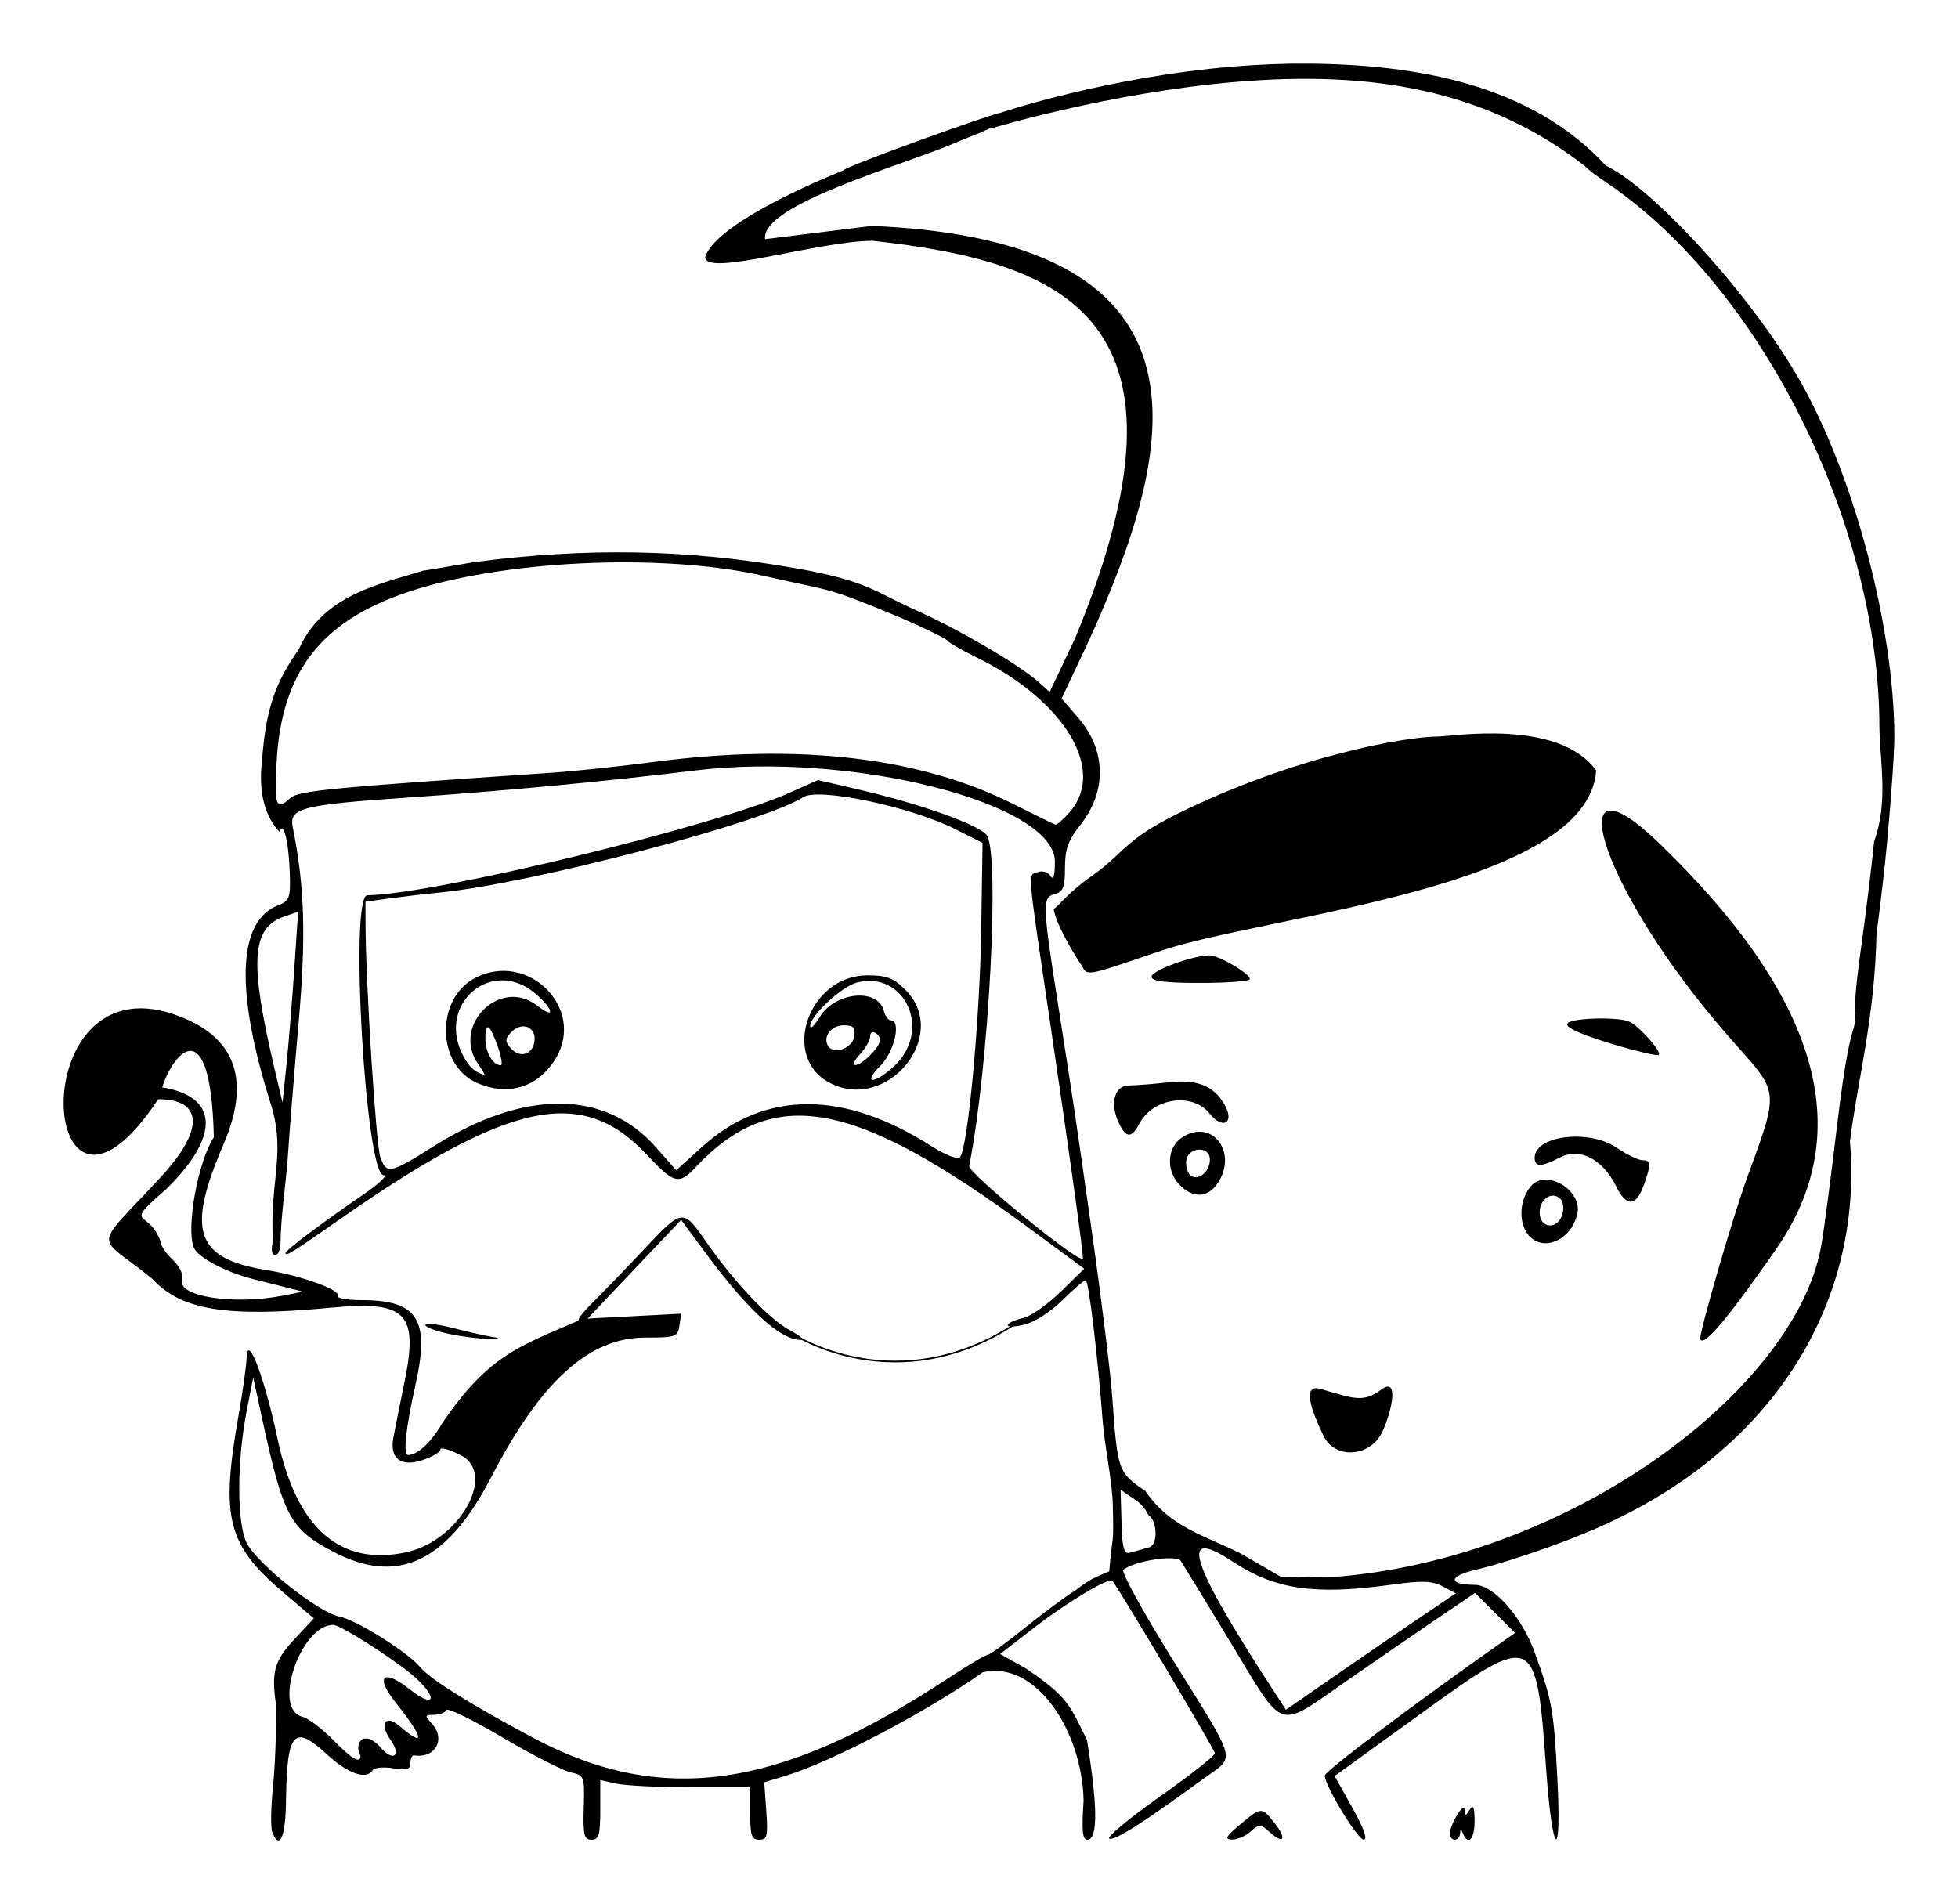<?xml version="1.0" encoding="UTF-8" standalone="no"?>
<svg
   xmlns:dc="http://purl.org/dc/elements/1.1/"
   xmlns:cc="http://creativecommons.org/ns#"
   xmlns:rdf="http://www.w3.org/1999/02/22-rdf-syntax-ns#"
   xmlns:svg="http://www.w3.org/2000/svg"
   xmlns="http://www.w3.org/2000/svg"
   xmlns:sodipodi="http://sodipodi.sourceforge.net/DTD/sodipodi-0.dtd"
   xmlns:inkscape="http://www.inkscape.org/namespaces/inkscape"
   version="1.1"
   id="svg885"
   width="307.781mm"
   height="299.305mm"
   viewBox="0 0 1163.268 1131.233"
   sodipodi:docname="olentzero_y_mari_domingi.svg"
   inkscape:version="1.0.1 (1.0.1+r75)">
  <defs
     id="defs889">
    <clipPath
       clipPathUnits="userSpaceOnUse"
       id="clipPath899">
      <rect
         style="fill:#ffffff;stroke-width:1.24;stroke-linecap:round;stroke-linejoin:round"
         id="rect901"
         width="367.332"
         height="331.631"
         x="195.258"
         y="-0.392" />
    </clipPath>
    <clipPath
       clipPathUnits="userSpaceOnUse"
       id="clipPath1554">
      <rect
         style="fill:none;stroke:#000000;stroke-width:0;stroke-linecap:round;stroke-linejoin:round"
         id="rect1556"
         width="556.29"
         height="980.372"
         x="1407.39"
         y="121.562" />
    </clipPath>
  </defs>
  <sodipodi:namedview
     pagecolor="#ffffff"
     bordercolor="#666666"
     borderopacity="1"
     objecttolerance="10"
     gridtolerance="10"
     guidetolerance="10"
     inkscape:pageopacity="1"
     inkscape:pageshadow="2"
     inkscape:window-width="1303"
     inkscape:window-height="713"
     id="namedview887"
     showgrid="false"
     fit-margin-top="10"
     fit-margin-left="10"
     fit-margin-right="10"
     fit-margin-bottom="10"
     inkscape:zoom="0.039302891"
     inkscape:cx="117.10494"
     inkscape:cy="-2181.3637"
     inkscape:window-x="63"
     inkscape:window-y="27"
     inkscape:window-maximized="1"
     inkscape:current-layer="g893"
     units="mm"
     inkscape:document-rotation="0"
     lock-margins="true" />
  <g
     inkscape:groupmode="layer"
     inkscape:label="Image"
     id="g893"
     transform="translate(-407.324,4.357)">
    <g
       id="g843"
       transform="translate(-95.056,-39.06)">
      <path
         style="fill:#000000;stroke-width:2.968"
         d="m 664.082,1122.978 c -0.993,-2.588 -0.753,-14.944 0.533,-27.459 1.286,-12.515 2.031,-34.377 1.656,-48.583 -2.636,-18.764 -1.091,-25.391 10.944,-38.293 l 11.626,-12.463 -18.062,-15.332 c -33.411,-28.362 -37.452,-44.367 -26.629,-105.487 2.457,-13.878 4.596,-29.24 4.752,-34.138 0.48,-15.027 10.65,11.782 18.461,48.663 11.197,52.871 37.224,75.601 76.65,66.942 31.467,-6.911 53.65,-46.62 32.167,-57.58 -6.68,-3.408 -12.146,-4.937 -12.146,-3.398 0,1.539 -4.898,4.415 -10.884,6.391 -12.514,4.13 -19.317,-1.084 -17.133,-13.129 0.653,-3.603 3.665,-18.628 6.693,-33.39 8.405,-40.976 1.094,-48.392 -43.52,-44.152 -62.246,5.916 -89.095,1.595 -106.342,-17.116 -33.491,-27.53 -36.506,-15.494 4.719,-60.095 26.214,-28.109 25.743,-46.605 -1.186,-46.605 -71.544,108.038 -82.791,-87.252 13.382,-48.958 33.027,12.908 41.541,38.387 25.361,75.897 -22.23,51.533 -16.525,67.85 26.101,74.653 20.042,3.198 43.795,11.798 41.746,15.113 -0.893,1.445 5.468,2.633 14.135,2.639 33.506,0.025 40.793,11.364 32.173,50.064 -5.991,26.898 -7.55,41.948 -4.344,41.948 5.473,0 13.475,-7.433 20.013,-18.587 27.756,-41.147 46.57,-46.129 81.338,-61.355 -1.293,-0.114 2.714,-5.216 8.905,-11.339 6.191,-6.122 19.717,-20.149 30.057,-31.169 22.577,-24.063 22.862,-24.096 36.651,-4.228 16.573,23.879 37.609,46.139 49.58,52.465 5.907,3.121 9.003,5.734 6.882,5.807 -11.896,0.405 -31.256,-17.144 -56.42,-51.14 l -14.879,-20.102 -20.307,21.397 c -11.169,11.768 -23.675,24.953 -27.793,29.3 l -7.486,7.903 27.784,-1.453 27.784,-1.453 -1.003,7.097 c -0.942,6.662 -2.199,7.097 -20.51,7.097 -33.206,0 -61.955,26.113 -91.34,82.965 -26.133,50.56 -55.645,64.418 -94.018,44.149 -25.47,-13.454 -29.448,-20.877 -41.872,-78.133 l -5.475,-25.232 -3.795,19.295 c -6.034,30.678 -5.992,67.962 0.088,79.293 6.83,12.728 42.697,41.105 54.879,43.419 9.973,1.894 40.634,21.094 48.153,30.154 5.838,7.035 29.687,21.958 66.544,41.64 76.76,40.991 146.589,31.058 246.975,-35.129 11.613,-7.657 22.152,-13.921 23.42,-13.921 1.268,0 11.28,-7.251 22.249,-16.114 10.969,-8.863 24.475,-18.869 30.013,-22.237 9.097,-6.919 9.874,-6.91 20.045,-11.284 1.837,-23.132 2.843,-13.068 2.091,-40.207 -0.378,-13.628 -4.924,-35.131 -5.92,-48.193 -3.067,-40.211 -8.406,-84.602 -10.176,-84.602 -0.925,0 -7.228,5.443 -14.006,12.095 -7.289,7.154 -16.726,13.088 -23.097,14.525 -12.376,2.791 -12.104,-1.186 0.289,-4.221 4.505,-1.103 14.438,-8.117 22.072,-15.586 l 13.881,-13.58 -32.687,-24.076 c -104.159,-76.719 -151.96,-85.448 -198.192,-36.195 -9.927,10.576 -12.797,9.839 -28.955,-7.435 -38.61,-41.277 -81.684,-32.098 -183.539,39.109 -27.247,19.048 -31.146,21.465 -31.146,19.304 0,-1.696 21.679,-17.986 47.087,-35.382 8.755,-5.994 13.789,-10.898 11.188,-10.898 -10.711,0 -20.391,-166.105 -9.691,-166.295 40.992,-0.727 206.287,-40.905 251.341,-61.093 l 16.435,-7.364 25.124,5.88 c 35.42,8.29 68.302,19.894 74.809,26.402 8.405,8.405 1.789,137.225 -10.117,196.991 -0.815,4.093 65.108,57.946 67.503,55.144 0.673,-0.788 -6.802,-54.776 -19.413,-140.203 -13.882,-94.032 -13.309,-87.24 -7.541,-89.453 2.975,-1.142 6.173,-0.232 7.708,2.192 1.761,2.781 2.638,0.019 2.669,-8.413 0.126,-34.881 -120.822,-65.571 -213.686,-54.222 -53.243,6.507 -112.634,12.11 -170.086,16.044 -64.017,4.384 -71.329,6.257 -69.026,17.678 7.089,35.151 7.983,65.051 3.476,116.173 -2.591,29.388 -5.539,66.123 -6.551,81.633 -1.209,15.076 -4.076,34.55 -4.198,49.223 0,3.948 -1.442,7.178 -3.204,7.178 -1.991,0 -2.489,-3.258 -1.315,-8.604 -1.986,-35.402 7.699,-51.407 -0.936,-80.158 -21.661,-67.964 -20.224,-109.833 4.089,-119.077 6.431,-2.445 7.261,-4.469 6.951,-16.95 -0.5,-20.178 -3.65,-33.54 -6.316,-26.79 -13.693,-14.868 -10.904,-36.388 -10.05,-44.864 2.343,-28.097 7.619,-43.582 21.632,-63.493 14.472,-32.375 47.979,-38.67 74.129,-46.747 0.643,0 14.18,-2.266 30.081,-5.036 66.601,-8.685 125.94,-7.774 190.049,3.486 43.076,7.373 48.345,14.281 71.888,24.858 25.732,11.42 61.512,32.353 73.384,42.932 l 6.593,5.876 15.068,-31.867 c 79.069,-190.326 -6.027,-223.508 -120.119,-236.171 -32.042,0 -99.59,21.703 -99.59,9.707 6.629,-21.95 81.739,-51.396 81.739,-51.396 2.89,-3.193 90.173,-34.302 93.506,-34.302 1.417,1.556 1.949,3.488 0.186,5.194 -4.309,4.172 -17.341,8.453 -28.37,13.187 -29.653,12.727 -114.414,36.253 -111.478,56.624 l 63.443,-7.866 c 213.561,9.091 179.27,135.372 128.626,246.992 l -15.944,33.801 9.857,11.403 c 16.69,19.308 17.159,43.641 1.228,63.755 -7.209,9.102 -9.076,14.329 -9.076,25.41 0,11.455 -1.062,14.229 -5.937,15.504 -7.628,1.995 -7.531,5.768 1.666,64.683 10.442,66.885 9.603,61.247 20.535,138.035 5.463,38.368 10.793,81.782 11.845,96.476 3.126,43.668 3.429,44.525 19.61,55.497 15.14,21.968 34.983,26.198 56.837,37.235 l 24.383,14.133 34.232,-0.535 c 142.948,-12.537 274.321,-115.236 286.527,-199.096 1.165,-6.122 5.113,-36.213 8.773,-66.867 5.512,-46.167 8.48,-54.492 10.132,-59.938 0.989,-3.261 1.032,-8.741 1.032,-8.741 -0.575,-2.401 -0.67,-10.332 3.436,-39.654 2.681,-19.151 6.137,-47.291 7.679,-62.532 8.396,-23.113 3.553,-46.064 3.112,-67.58 0,-120.654 -70.178,-261.149 -161.474,-323.266 -14.562,-9.908 -16.372,-12.035 -10.935,-12.845 20.767,-3.095 94.918,74.779 127.125,133.507 31.17,56.836 53.771,143.34 54.176,207.356 0,0 0.233,13.62 -4.375,63.822 -0.992,11.429 -3.807,35.888 -6.257,54.354 -0.95,49.942 -11.822,89.793 -15.747,123.11 7.809,94.477 -44.113,178.926 -139.379,224.525 -19.497,9.833 -60.26,24.484 -83.156,29.887 -16.197,3.822 -16.357,8.803 -0.287,8.9 11.146,0.067 27.902,19.004 35.5,40.12 10.38,28.849 11.281,33.793 13.401,73.47 2.814,52.677 -2.82,48.883 -6.613,-4.453 -5.747,-80.817 -6.977,-81.367 -73.821,-33.024 l -51.82,37.478 10.583,18.923 c 6.721,12.017 9.175,18.911 6.727,18.888 -3.693,-0.033 -23.151,-32.041 -23.151,-38.082 0,-2.491 50.573,-40.745 98.816,-74.743 l 14.214,-10.017 -11.884,-11.884 -11.884,-11.884 -21.625,14.672 c -11.894,8.07 -36.553,25.035 -54.797,37.701 -41.74,28.977 -36.302,30.748 -68.437,-22.291 -15.068,-24.871 -28.55,-46.961 -29.959,-49.09 -2.61,-3.942 -28.226,0.087 -34.127,5.368 -1.336,1.195 11.64,24.824 28.836,52.508 39.699,63.913 37.985,57.507 19.082,71.316 -36.175,26.426 -52.764,37.006 -56.219,35.854 -2.014,-0.671 11.265,-11.768 29.508,-24.659 18.243,-12.891 33.17,-24.624 33.17,-26.074 0,-2.034 -57.193,-98.236 -60.928,-102.485 -1.929,-2.194 -26.819,12.692 -46,27.512 l -20.647,15.953 15.55,8.769 c 24.993,16.974 25.805,21.666 36.07,42.406 4.422,27.709 8.184,59.187 0.152,59.187 -2.88,0 -3.403,-5.558 -2.189,-23.261 -0.842,-41.422 -28.422,-83.593 -59.942,-76.222 -32.773,23.261 -89.652,53.15 -116.896,61.427 l -12.899,3.919 1.215,17.069 c 1.064,14.952 0.547,17.069 -4.169,17.069 -4.517,0 -5.384,-2.512 -5.383,-15.585 l 0.002,-15.585 h -34.881 c -19.185,0 -39.223,-0.969 -44.529,-2.152 l -9.648,-2.152 v 17.737 c 0,14.913 -0.827,17.737 -5.195,17.737 -4.467,6e-4 -5.117,-2.677 -4.641,-19.101 0.543,-18.713 0.384,-19.139 -7.816,-20.94 -4.604,-1.011 -22.887,-10.398 -40.629,-20.86 -17.742,-10.462 -32.703,-17.737 -33.248,-16.167 -0.544,1.57 -3.757,2.855 -7.139,2.855 -5.717,0 -5.812,0.373 -1.349,5.304 8.377,9.256 1.912,20.764 -10.559,18.795 -1.224,-0.193 -2.226,1.827 -2.226,4.49 0,3.87 -2.073,4.505 -10.335,3.164 -5.684,-0.922 -11.107,-0.429 -12.049,1.096 -3.694,5.977 -14.654,2.223 -27.154,-9.299 -19.772,-18.226 -23.847,-13.603 -24.378,27.657 -0.279,21.693 -3.863,29.668 -8.225,18.301 z m 52.456,-45.166 c -3.473,-6.322 0.813,-11.069 2.983,-10.126 2.135,-0.819 6.685,2.421 8.779,4.944 7.474,9.005 12.95,5.374 6.197,-4.109 -6.922,-9.721 -3.23,-15.626 5.234,-8.372 15.575,13.349 14.602,7.257 -2.215,-13.869 -12.624,-15.859 -7.54,-20.519 8.515,-7.804 13.87,10.986 16.979,5.88 3.903,-6.409 -10.115,-9.506 -44.98,-32.029 -49.58,-32.029 -19.403,0 -36.347,50.035 -18.463,54.524 3.565,0.895 11.754,7.026 18.199,13.626 11.317,11.589 16.449,14.592 16.449,9.624 z m 627.423,-80.755 23.336,-15.803 -7.847,-4.112 c -6.298,-3.3 -12.264,-3.497 -30.23,-0.998 -45.62,6.345 -69.22,2.946 -94.246,-13.574 -33.293,-21.978 -25.895,0.246 27.043,81.24 l 4.358,6.668 27.125,-18.81 c 14.918,-10.345 37.626,-25.921 50.461,-34.612 z m -158.965,-43.053 c 5.708,-1.645 4.803,-16.333 -0.379,-19.206 -0.217,-0.121 -1.83,-4.928 -7.031,-8.517 l -9.457,-6.527 0.552,19.296 c 0.444,15.531 1.421,19.065 5.005,18.113 2.449,-0.651 7.539,-2.073 11.311,-3.16 z m -514.47,-149.587 11.874,-2.326 -8.905,-2.253 c -4.898,-1.239 -14.241,-3.594 -20.763,-5.234 -16.337,-4.107 -33.052,-13.017 -35.272,-18.804 -4.589,-11.96 2.565,-51.126 11.959,-65.462 -1.796,-76.82 -24.319,-50.037 -30.667,-29.609 33.819,5.398 34.499,29.297 1.737,61.041 -25.991,22.526 -9.134,10.896 -2.69,30.776 0,2.101 3.19,6.817 7.089,10.48 4.356,4.092 6.528,8.807 5.634,12.228 -2.557,9.777 30.84,14.877 60.005,9.163 z m 90.161,-89.118 c 53.575,-33.576 101.289,-33.201 131.424,1.034 l 11.994,13.625 15.309,-13.839 c 37.332,-33.748 84.107,-33.897 136.448,-0.436 8.275,5.29 15.354,8.013 16.845,6.478 4.612,-4.746 11.807,-81.59 12.617,-134.745 l 0.792,-51.949 -15.722,-7.968 c -26.629,-13.496 -81.815,-25.133 -90.914,-19.171 -22.81,14.945 -161.858,51.426 -215.707,56.593 -7.202,0.691 -20.108,2.2 -28.68,3.353 l -15.585,2.096 0.041,13.718 c 0.105,35.158 6.247,131.511 8.813,138.26 3.859,10.149 5.428,9.807 32.326,-7.05 z m 25.06,-37.235 c -24.08,-10.473 -24.736,-50.138 -1.031,-62.396 31.525,-16.302 65.864,18.274 47.713,48.044 -10.363,16.997 -28.079,22.443 -46.682,14.352 z m 0.718,-11.158 c -16.085,-22.964 13.168,-51.961 35.053,-34.746 10.989,8.644 9.804,1.98 -1.312,-7.373 -25.761,-21.676 -58.553,6.408 -42.878,36.721 3.686,7.128 7.143,10.292 12.847,11.76 0.501,0.129 -1.169,-2.735 -3.711,-6.363 z m 11.906,-9.674 c -4.846,-14.095 -7.622,-16.134 -7.622,-5.597 0,8.192 4.444,15.931 9.149,15.931 1.114,0 0.426,-4.65 -1.528,-10.334 z m 21.529,-3.81 c 1.218,-8.535 -7.176,-12.072 -13.542,-5.706 -3.942,3.942 -4.07,5.481 -0.785,9.439 5.342,6.437 13.167,4.398 14.326,-3.733 z m 175.007,24.359 c -28.961,-15.716 -11.783,-63.648 22.81,-63.648 11.445,0 15.487,1.551 22.613,8.677 27.074,27.074 -11.285,73.497 -45.423,54.971 z m 38.774,-9.763 c 22.563,-21.077 6.571,-56.813 -22.194,-49.593 -8.99,2.256 -27.792,19.747 -27.775,25.839 0.006,2.204 2.636,-0.298 5.845,-5.56 8.979,-14.726 34.312,-17.172 37.847,-3.655 0.835,3.191 2.697,5.802 4.139,5.802 6.461,0 2.279,18.611 -6.055,26.945 -11.181,11.181 -3.754,11.384 8.193,0.224 z m -14.358,-6.389 c 6.566,-6.566 7.459,-10.583 2.969,-13.358 -1.633,-1.009 -2.969,-0.004 -2.969,2.234 0,2.238 -2.724,6.992 -6.053,10.565 -7.577,8.133 -2.033,8.646 6.053,0.56 z m -9.441,-11.132 c 0.763,-5.375 -0.479,-6.679 -6.362,-6.679 -7.328,0 -12.484,6.931 -9.159,12.312 3.332,5.392 14.532,1.327 15.521,-5.632 z m -332.705,-39.673 2.32,-34.478 -8.354,2.912 c -19.369,6.752 -20.651,26.615 -5.794,89.792 l 4.887,20.779 2.311,-22.264 c 1.271,-12.245 3.355,-37.779 4.63,-56.742 z m 460.774,-93.677 c 21.819,-25.094 -3.068,-66.281 -55.605,-92.023 -8.603,-4.215 -16.213,-8.587 -16.91,-9.716 -0.697,-1.128 -13.028,-7.205 -27.401,-13.504 -46.471,-19.241 -38.076,-15.101 -81.558,-24.988 -60.894,-13.977 -157.077,-9.438 -213.456,10.073 -50.405,17.444 -73.277,47.398 -76.27,99.885 -1.53,26.842 -0.447,29.727 8.217,21.887 4.71,-4.262 23.628,-6.09 154.372,-14.909 13.878,-0.936 41.262,-3.818 60.854,-6.404 86.541,-11.422 158.884,-2.966 214.497,25.073 12.64,6.373 23.742,11.805 24.673,12.072 0.93,0.267 4.794,-3.084 8.587,-7.446 z m 101.04,601.629 c 12.755,-10.737 12.963,-10.747 20.605,-1.031 7.426,9.44 5.592,13.073 -2.776,5.5 -5.551,-5.024 -6.323,-5.056 -11.384,-0.477 -2.986,2.702 -7.995,4.877 -11.132,4.833 -4.597,-0.065 -3.688,-1.777 4.686,-8.826 z m 124.782,5.195 c 0.163,-5.735 8.565,-19.29 8.741,-14.1 0.134,3.958 0.47,3.958 3.028,0 2.14,-3.312 2.889,-1.601 2.923,6.679 0.044,10.789 -3.846,14.976 -6.894,7.421 -1.198,-2.968 -1.544,-2.968 -1.732,0 -0.129,2.041 -1.57,3.711 -3.203,3.711 -1.633,0 -2.921,-1.67 -2.863,-3.711 z M 1288.927,888.208 c -9.952,-20.381 -11.721,-31.583 -1.366,-28.163 19.012,5.476 24.676,8.245 35.456,0.213 10.611,-7.906 6.428,12.354 0.802,24.7 -7.065,15.507 -27.879,16.813 -34.892,3.251 z M 769.229,827.194 c -7.755,-1.616 -14.1,-4.003 -14.1,-5.304 0,-1.301 7.013,-0.581 15.585,1.6 8.571,2.181 18.924,4.544 23.006,5.251 6.394,1.107 6.188,1.292 -1.484,1.338 -4.898,0.031 -15.251,-1.269 -23.006,-2.885 z m 743.277,3.117 c -0.935,-2.436 18.844,-71.594 28.621,-98.12 21.012,-57.006 17.151,-46.969 -19.7,-90.993 -70.803,-84.587 -92.094,-162.299 -33.352,-105.573 93.161,89.965 119.3,170.304 69.02,241.9 -15.879,22.611 -41.977,59.593 -44.589,52.786 z M 1461.36,526.564 c -629.569,-351.043 -314.785,-175.521 0,0 z m -51.917,240.503 c -5.007,-7.641 -3.97,-19.915 2.323,-27.497 9.069,-10.927 31.155,2.302 27.66,16.567 -4.043,16.504 -22.034,23.062 -29.983,10.93 z m 21.111,-10.744 c 1.089,-3.43 0.601,-7.614 -1.085,-9.3 -4.942,-4.942 -12.368,-0.126 -12.368,8.021 0,9.511 10.523,10.511 13.453,1.279 z m 31.985,-16.845 c -7.947,-16.136 -21.595,-23.183 -33.238,-17.162 -11.17,5.777 -15.169,5.841 -15.169,0.245 0,-13.264 32.16,-17.236 48.698,-6.013 6.015,4.082 12.88,7.421 15.257,7.421 5.159,0 5.333,2.149 1.145,14.161 -4.72,13.539 -10.46,14.003 -16.692,1.348 z m -259.17,-0.667 c -8.424,-8.423 -7.763,-22.414 1.339,-28.378 17.901,-11.729 33.653,9.306 20.756,27.718 -5.736,8.19 -14.31,8.446 -22.095,0.661 z m 17.811,-15.206 c 0,-8.555 -13.427,-7.588 -14.075,1.014 -0.273,3.623 1.068,7.554 2.979,8.736 4.639,2.867 11.096,-2.807 11.096,-9.75 z m -53.328,-20.221 c -6.405,-11.968 -3.898,-23.694 5.09,-23.804 4.49,-0.055 15.211,-0.908 23.824,-1.895 17.08,-1.958 27.242,2.275 33.49,13.949 5.629,10.518 -1.684,14.206 -9.206,4.643 -9.985,-12.694 -33.469,-9.445 -41.604,5.756 -4.599,8.594 -7.535,8.936 -11.594,1.351 z m 18.696,-88.507 c 0,-3.604 24.65,-12.629 34.429,-12.605 5.578,0.012 23.951,10.813 23.951,14.078 0,1.266 -13.136,2.302 -29.19,2.302 -21.638,0 -29.19,-0.977 -29.19,-3.775 z m -40.925,-5.631 c -4.69,-6.765 -16.056,-25.738 -17.247,-34.565 2.387,-0.916 8.093,-9.452 22.482,-19.448 19.105,-13.272 18.971,-21.233 51.113,-37.078 70.877,-34.941 136.627,-45.874 154.861,-45.874 7.935,0 71.372,-10.843 93.83,20.127 -4.504,69.662 -194.657,85.991 -257.543,106.82 -40.755,13.712 -45.131,16.183 -47.496,10.018 z"
         id="path919"
         sodipodi:nodetypes="sscccsssssssssssccccssscssccsssssscsscccssssscssssssssccssssssscssssssssscssssssssssssccsccsscccccccsccccccssccccssssssscccccssssccssscccccsssssscsssscccsssssssssssscccsccscssscsscssssssssssssssssccssssssssscscsssscssssscsssscsssccccssssscsssscsssscssssssssssssssssssssssssssssssssssssssssssssscsscsssssccssssssssssssssssssssssccsscsssscsssssssccsssssssssssssssssssssssssssssssscsssccsssccc" />
      <path
         style="color:#000000;font-style:normal;font-variant:normal;font-weight:normal;font-stretch:normal;font-size:medium;line-height:normal;font-family:sans-serif;font-variant-ligatures:normal;font-variant-position:normal;font-variant-caps:normal;font-variant-numeric:normal;font-variant-alternates:normal;font-variant-east-asian:normal;font-feature-settings:normal;font-variation-settings:normal;text-indent:0;text-align:start;text-decoration:none;text-decoration-line:none;text-decoration-style:solid;text-decoration-color:#000000;letter-spacing:normal;word-spacing:normal;text-transform:none;writing-mode:lr-tb;direction:ltr;text-orientation:mixed;dominant-baseline:auto;baseline-shift:baseline;text-anchor:start;white-space:normal;shape-padding:0;shape-margin:0;inline-size:0;clip-rule:nonzero;display:inline;overflow:visible;visibility:visible;opacity:1;isolation:auto;mix-blend-mode:normal;color-interpolation:sRGB;color-interpolation-filters:linearRGB;solid-color:#000000;solid-opacity:1;vector-effect:none;fill:#000000;fill-opacity:1;fill-rule:evenodd;stroke:none;stroke-width:1px;stroke-linecap:butt;stroke-linejoin:miter;stroke-miterlimit:4;stroke-dasharray:none;stroke-dashoffset:0;stroke-opacity:1;color-rendering:auto;image-rendering:auto;shape-rendering:auto;text-rendering:auto;enable-background:accumulate;stop-color:#000000;stop-opacity:1"
         d="m 1279.209,72.51 c -14.917,-0.106 -29.676,0.551 -43.951,1.732 -76.135,6.301 -138.637,27.533 -138.637,27.533 l -6.077,9.425 c 0,0 70.9,-21.605 146.896,-27.894 75.996,-6.29 149.452,2.413 212.937,55.206 l 6.313,-5.111 C 1412.314,84.772 1343.85,72.97 1279.209,72.51 Z"
         id="path961"
         sodipodi:nodetypes="ssccsccs" />
      <path
         style="fill:none;stroke:#000000;stroke-width:0;stroke-linecap:round;stroke-linejoin:round;stroke-miterlimit:4;stroke-dasharray:none;stroke-opacity:1"
         d="m 1219.722,578.354 c -15.044,1.26 -29.875,6.041 -42.933,13.597 -10.476,5.937 -16.861,19.203 -12.603,30.865 3.27,11.424 15.082,17.93 26.365,18.696 18.085,1.558 36.367,1.339 54.42,-0.513 12.005,-0.957 22.822,-10.968 23.349,-23.224 1.21,-11.335 -6.689,-21.147 -15.816,-26.839 -9.817,-6.244 -20.783,-12.704 -32.783,-12.582 z"
         id="path969" />
      <path
         style="fill:#000000;stroke:#000000;stroke-width:0;stroke-linecap:round;stroke-linejoin:round;stroke-miterlimit:4;stroke-dasharray:none;stroke-opacity:1"
         d="m 1445.143,649.95 c -10.53,-3.967 -13.653,-6.332 -10.525,-7.971 3.659,-1.917 18.536,-2.832 28.723,-1.767 7.053,0.738 8.419,1.426 14.531,7.325 6.699,6.464 11.419,13.108 9.882,13.907 -1.874,0.974 -28.784,-6.284 -42.611,-11.493 z"
         id="path979" />
      <path
         style="fill:none;fill-rule:evenodd;stroke:#000000;stroke-width:1px;stroke-linecap:butt;stroke-linejoin:miter;stroke-opacity:1"
         d="m 973.029,826.963 c 0,0 62.189,41.741 134.491,-7.048"
         id="path983" />
    </g>
  </g>
</svg>
